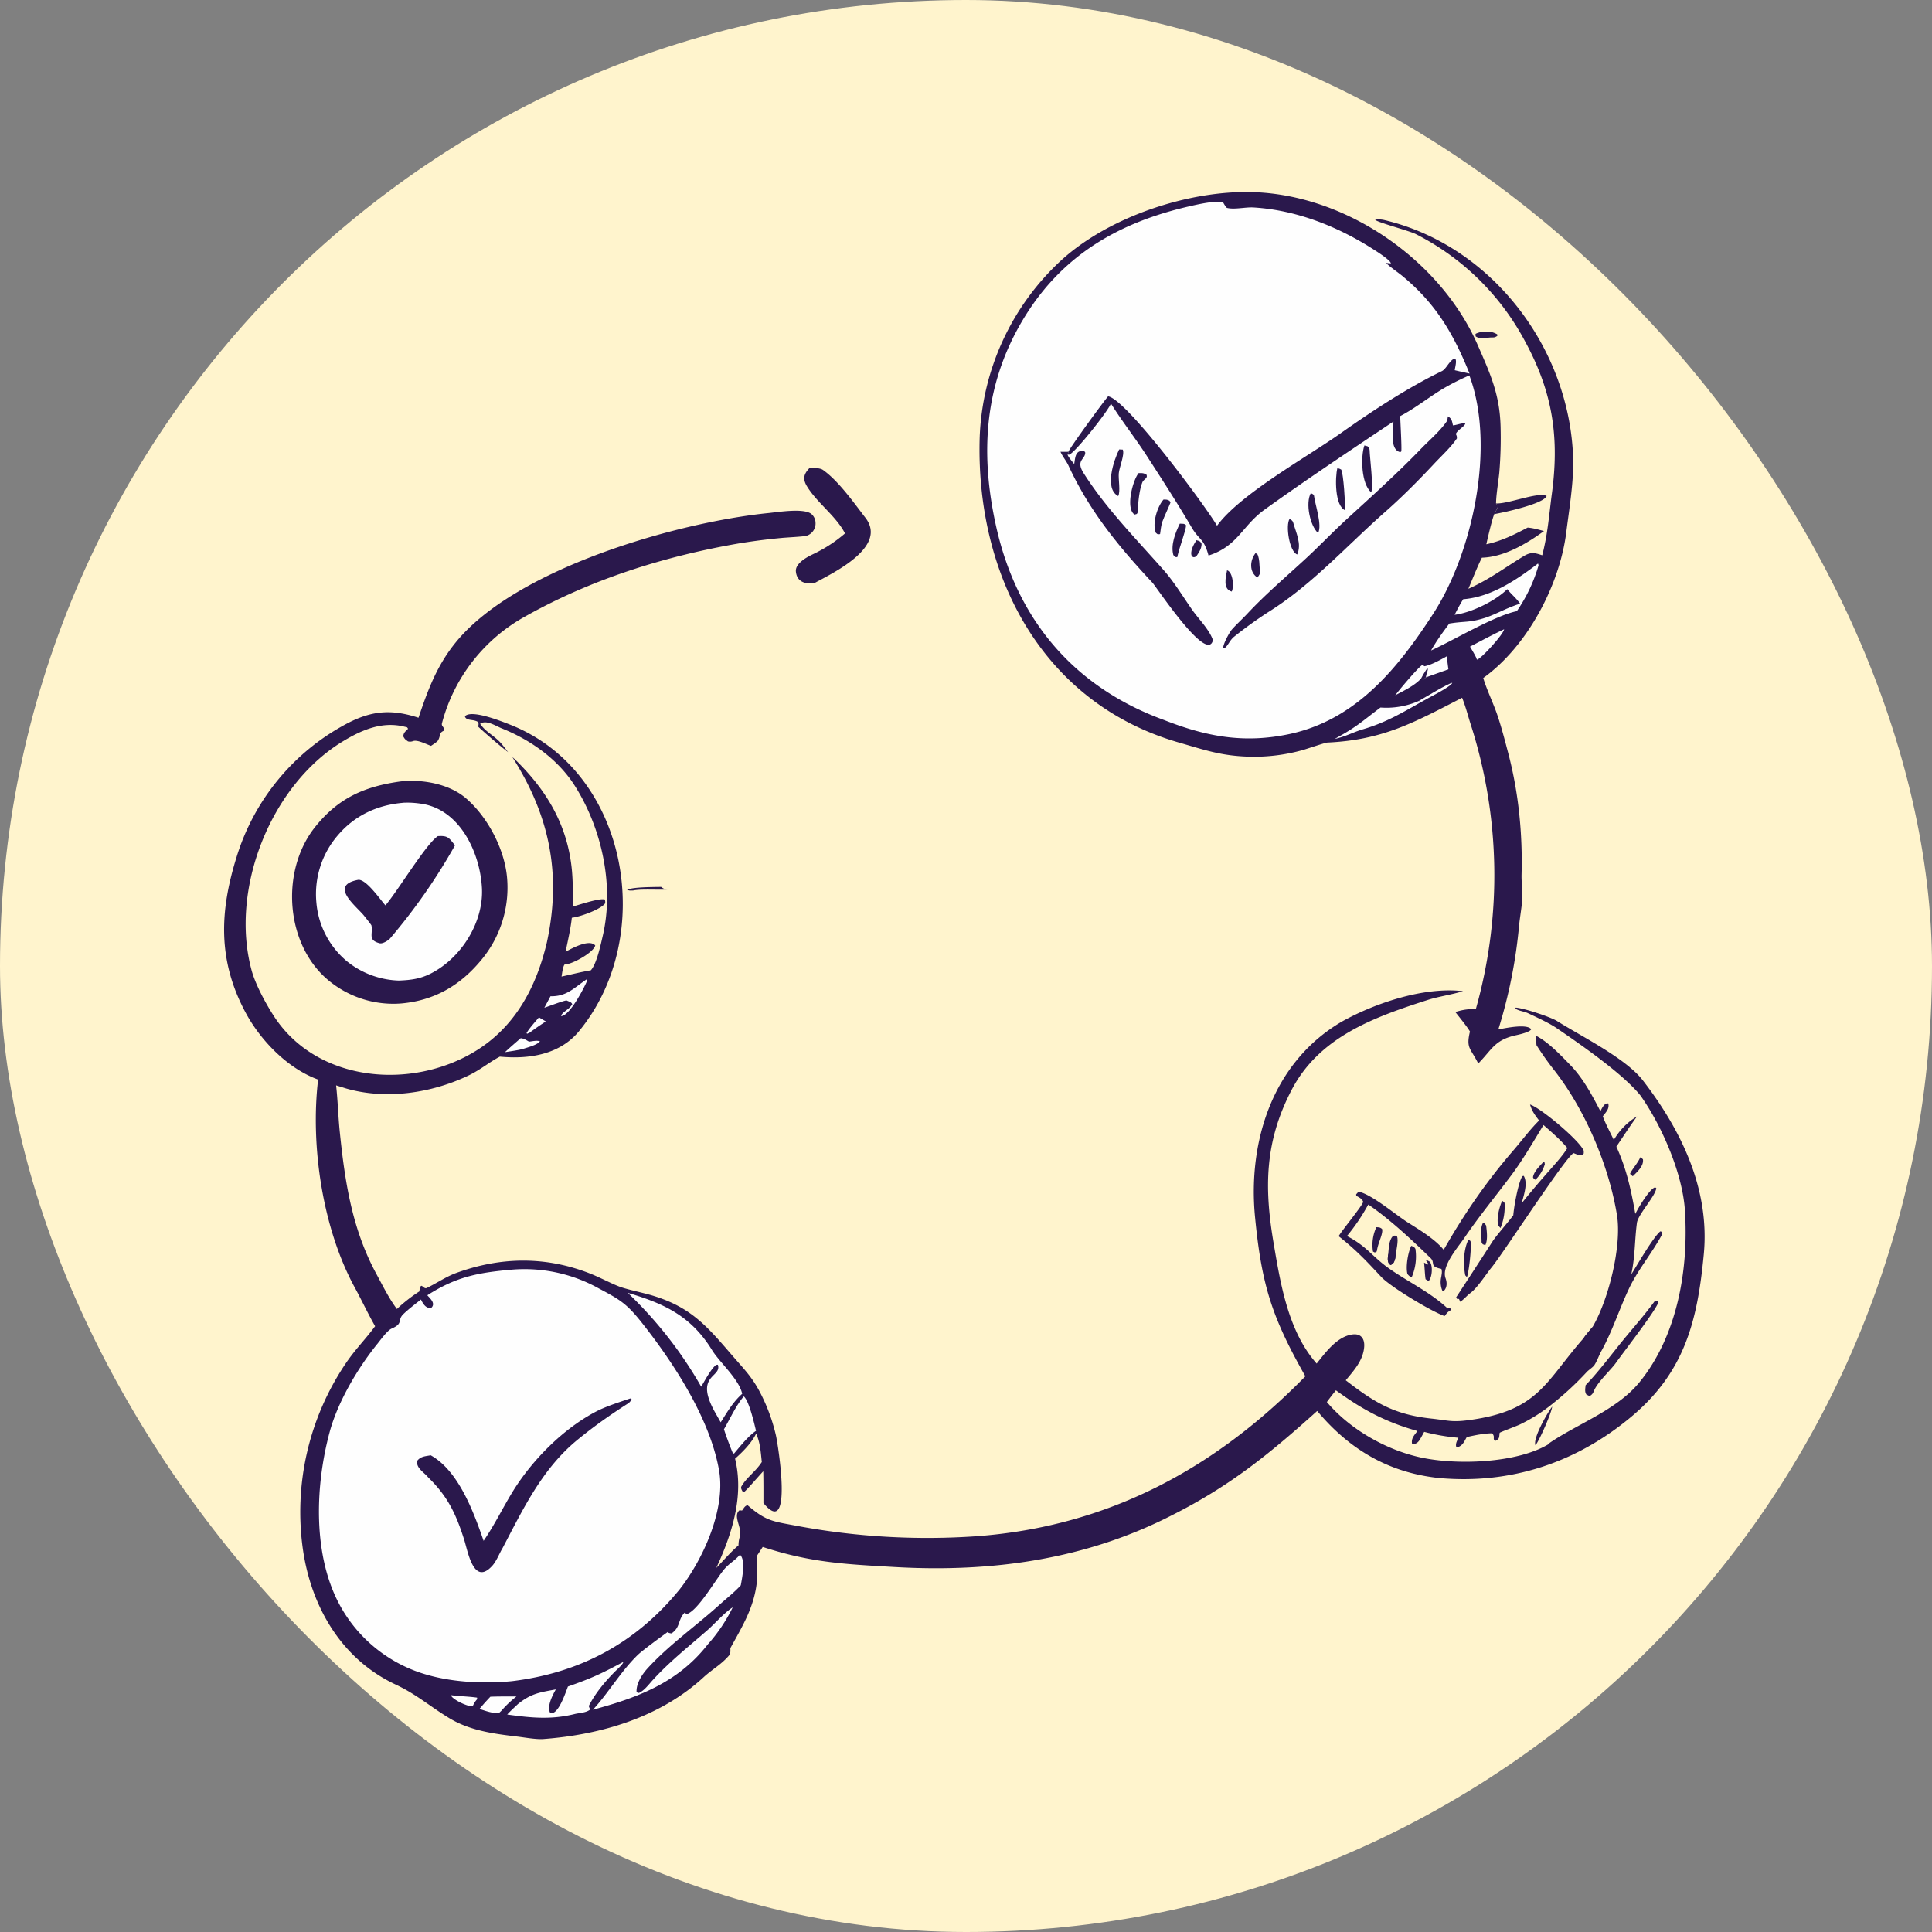 <svg xmlns="http://www.w3.org/2000/svg" width="32" height="32" fill="none"><rect width="100%" height="100%" fill="#808080" stroke="none"/><rect width="32" height="32" fill="#FFF4CD" rx="16"/><path fill="#2A184C" d="M6.932 11.888c.155-.462.307-.871.622-1.255.996-1.216 3.644-1.981 5.18-2.136.161-.016.59-.087.71.02a.2.2 0 0 1 .064.147.2.2 0 0 1-.016.087.21.21 0 0 1-.134.123c-.045.014-.332.028-.402.035q-.361.033-.72.092c-1.228.212-2.444.593-3.542 1.212a2.85 2.85 0 0 0-1.373 1.764c-.015.057.037.054.037.124-.092.035-.054.078-.103.163-.012.023-.09.072-.116.09-.085-.03-.221-.103-.295-.08a.14.14 0 0 1-.086.006c-.046-.034-.05-.032-.079-.084.008-.064.03-.074.08-.125-.022-.034-.01-.023-.061-.035-.367-.092-.705.053-1.017.242-1.197.724-1.88 2.45-1.513 3.796.064.234.232.545.366.752.708 1.098 2.274 1.236 3.339.585.662-.405 1.011-1.062 1.186-1.807.243-1.126.045-2.095-.573-3.064q.038.032.073.067c.517.511.85 1.09.915 1.823.016.185.015.397.017.585.108-.031.445-.144.527-.116.005.023.014.056-.005.076-.095.1-.412.212-.542.226-.017.171-.068.39-.103.563.106-.057.393-.217.491-.104-.028.117-.387.316-.508.315-.029.036-.041.149-.05.2.18-.039.292-.07.485-.104.099-.11.166-.437.2-.581.189-.83-.02-1.782-.475-2.49-.278-.43-.726-.745-1.196-.934-.102-.04-.267-.152-.361-.076l-.007-.026c-.025.038-.017.025-.026.073l-.005-.08c-.082-.05-.194-.012-.216-.093.108-.116.594.078.737.134 1.984.773 2.444 3.518 1.152 5.083-.318.386-.825.466-1.31.42-.178.093-.324.22-.52.313-.615.294-1.37.405-2.031.213l-.161-.05c.029.26.035.524.062.781.085.827.205 1.608.609 2.35.103.19.206.4.336.573q.173-.163.372-.291a1 1 0 0 1 .013-.08l.026-.014c.026.02.053.052.083.037.166-.079.313-.184.487-.248.745-.272 1.497-.28 2.236.016.15.06.355.169.484.215.136.048.383.097.537.144.623.19.887.493 1.292.963.272.316.395.42.575.828q.111.255.173.524c.031.134.292 1.732-.207 1.12 0-.173.001-.353-.003-.526-.047.047-.29.33-.315.34l-.029-.008c-.013-.023-.032-.056-.018-.081.09-.155.234-.243.338-.405-.02-.179-.024-.303-.093-.471-.077.156-.219.3-.35.416.15.618-.048 1.242-.311 1.81.101-.105.264-.29.368-.374a.5.5 0 0 1 .016-.125c.063-.154-.121-.355 0-.456l.043.004.01-.014c.027-.038.037-.06.08-.075.318.275.428.268.84.347.973.18 1.963.236 2.95.168 2.168-.16 3.941-1.107 5.45-2.649-.548-.969-.724-1.497-.834-2.642-.12-1.255.294-2.56 1.433-3.23.555-.311 1.372-.584 2.012-.507-.194.06-.405.088-.58.144-.892.286-1.8.61-2.26 1.494-.444.853-.454 1.613-.297 2.535.114.673.24 1.46.713 1.995.148-.185.334-.442.584-.481.15-.024.215.07.203.21-.02.223-.17.385-.305.548.486.377.81.57 1.425.635.276.03.33.063.62.024 1.153-.156 1.257-.632 1.9-1.363.014-.027.119-.15.144-.181.265-.452.486-1.343.403-1.852-.135-.827-.535-1.765-1.059-2.424a5 5 0 0 1-.274-.39q-.007-.078-.01-.157c.204.103.41.322.568.484.214.22.36.497.501.767.024-.048.067-.143.13-.128.022.09-.039.143-.09.212.024.081.139.303.182.392a1.1 1.1 0 0 1 .384-.39c-.117.16-.231.336-.342.501.169.368.244.718.314 1.114.043-.091.237-.418.328-.44l.019.012c-.006.123-.301.436-.32.574-.04.297-.028.556-.094.856.09-.142.369-.627.482-.713l.026.008.006.036c-.159.301-.398.584-.545.89-.164.343-.278.711-.463 1.046-.042.075-.072.168-.12.24-.026.035-.1.081-.13.117a5 5 0 0 1-.564.522q-.241.195-.52.332c-.073.037-.334.13-.352.146-.01.078 0 .101-.072.134-.055-.037.005-.057-.051-.126-.132 0-.294.033-.422.063-.047.082-.066.139-.156.17l-.02-.015c-.01-.054.016-.092.038-.144a3.3 3.3 0 0 1-.567-.098l-.055.1c-.035.06-.052.088-.125.107l-.022-.015c-.013-.086.039-.137.09-.206-.527-.148-.91-.353-1.35-.674a5 5 0 0 0-.15.194c.378.448.97.787 1.537.914.597.135 1.62.104 2.15-.225l-.029.01c.472-.332 1.137-.557 1.52-1.027.63-.773.817-1.875.752-2.852-.04-.605-.38-1.394-.736-1.897-.29-.36-.996-.849-1.394-1.12-.12-.081-.33-.178-.466-.242-.07-.034-.163-.038-.214-.081l.01-.013c.143.012.552.148.674.217.403.256 1.145.619 1.431.99.642.833 1.11 1.809 1.008 2.88-.105 1.104-.316 1.954-1.208 2.696-.912.759-1.993 1.114-3.173 1.009-.84-.088-1.49-.475-2.022-1.111-.793.713-1.439 1.238-2.392 1.72-1.444.743-3 .957-4.606.865-.825-.047-1.39-.073-2.186-.333l-.1.153c-.007.133.018.28.003.424-.044.425-.245.745-.439 1.1.001.048.004.055-.008.104-.133.164-.282.236-.437.379-.721.662-1.693.95-2.652 1.022-.12.009-.315-.027-.434-.041-.387-.046-.775-.097-1.116-.3-.324-.195-.55-.4-.898-.562-.903-.424-1.397-1.295-1.534-2.233a4.4 4.4 0 0 1 .705-3.08c.157-.234.325-.399.482-.611l.008-.011c-.118-.206-.223-.432-.337-.641-.533-.977-.737-2.345-.607-3.444-.502-.182-.952-.644-1.202-1.111-.46-.859-.433-1.666-.147-2.579a3.74 3.74 0 0 1 1.843-2.215c.414-.213.736-.228 1.169-.088"/><path fill="#2A184C" d="M26.234 22.158c.015-.027.12-.15.145-.181-.026.132-.306.535-.399.646.048-.116.256-.405.254-.465"/><path fill="#FEFEFE" d="M8.473 21.03a2.53 2.53 0 0 1 1.448.312c.37.196.469.258.741.606.52.664 1.1 1.564 1.248 2.406.112.642-.262 1.47-.65 1.967-.722.89-1.653 1.389-2.786 1.525-.447.043-.954.02-1.386-.102A2.38 2.38 0 0 1 5.636 26.6c-.46-.83-.417-1.99-.175-2.884.135-.5.468-1.061.789-1.457.054-.067.167-.224.238-.254.2-.086.087-.14.195-.241.078-.076.201-.17.289-.24.035.07.079.15.17.14.078-.074-.011-.15-.064-.21.478-.308.846-.376 1.395-.424"/><path fill="#2A184C" d="m10.439 23.163.022.01a.15.15 0 0 1-.062.075c-.297.19-.571.383-.844.608-.576.475-.891 1.138-1.23 1.784-.055.09-.101.217-.172.295-.309.34-.403-.239-.464-.43-.136-.43-.274-.722-.597-1.035-.074-.09-.196-.149-.184-.271.056-.077.133-.078.226-.095.463.258.712.943.876 1.417.191-.279.32-.554.494-.835.32-.513.83-1.025 1.368-1.306.167-.087.387-.156.566-.217"/><path fill="#FEFEFE" d="M12.256 25.75c.1.094.035.382.014.507-.11.12-.23.211-.35.32-.393.355-.84.667-1.198 1.06-.09.098-.19.257-.178.393l.038.011c.088-.038.164-.142.229-.213.27-.297.587-.55.89-.813.134-.115.292-.302.435-.392a2.7 2.7 0 0 1-.416.617c-.492.63-1.162.88-1.899 1.078.26-.282.458-.63.741-.906.083-.08.385-.3.5-.383-.012.009.029.024.061.025.154-.105.096-.224.225-.352l.015.035c.192-.037.514-.62.65-.765.093-.098.147-.114.243-.221M10.398 21.414c.61.178 1.052.39 1.395.947.122.2.45.485.5.725-.154.137-.246.3-.356.472l-.078-.138c-.382-.66.103-.595.031-.816l-.027.002c-.08.055-.194.27-.249.362a6.8 6.8 0 0 0-1.216-1.554M10.316 27.53l.006.006c-.013.037-.096.111-.13.144-.17.171-.329.36-.44.576a.2.2 0 0 0 .025.058c-.07.057-.176.055-.26.076-.388.096-.72.063-1.116.008.052-.058.12-.118.176-.172.222-.179.365-.195.629-.244-.055.099-.15.276-.094.389.132.05.258-.345.295-.437.392-.137.542-.208.909-.403M12.32 23.129c.088.077.172.446.202.57-.13.088-.258.251-.362.374l-.005.003-.018-.009a6 6 0 0 1-.146-.393c.093-.162.209-.41.329-.545M9.716 16.221l.008.024c-.055.13-.288.578-.429.585.002-.061.133-.107.183-.196-.013-.037-.044-.04-.092-.063-.042-.003-.295.096-.37.12l.102-.19c.267.005.381-.133.598-.28M8.121 28.103c.141-.006.29-.004.433-.004a1.7 1.7 0 0 0-.249.236l-.034.032c-.09.024-.24-.033-.329-.062.06-.073.115-.133.18-.202M8.624 17.196c.054.004.09.03.139.057.057-.007.13-.025.18-.006-.041.058-.192.098-.264.121-.076.025-.23.045-.315.059.083-.079.174-.156.26-.231M7.468 28.077c.141.019.284.02.434.041l.002.026a.3.3 0 0 0-.05.068l-.015.026-.008.023c-.073.013-.34-.11-.363-.184M8.927 16.85c.034.023.078.047.114.068a5 5 0 0 0-.269.186l-.041.018-.01-.01c.038-.072.149-.194.206-.262"/><path fill="#2A184C" d="m11.575 26.366.015.021c-.017.06-.047.08-.094.125l-.008-.005c.01-.045.057-.1.087-.14M24.217 11.557c-.799.412-1.313.699-2.23.742-.041.002-.344.106-.408.124a3 3 0 0 1-.887.11c-.465-.013-.734-.11-1.165-.234-2.266-.652-3.373-2.78-3.3-5.064a4.2 4.2 0 0 1 1.33-2.905c.793-.737 2.129-1.18 3.195-1.148 1.549.047 3.108 1.122 3.726 2.539.207.473.361.811.376 1.337q.011.386-.021.771c-.014.14-.05.355-.053.484l-.001.025.036.046c-.017.035-.047.1-.065.131-.037.085-.11.401-.132.5.25-.054.46-.158.685-.277.097.009.176.033.27.058-.289.21-.66.43-1.028.441-.068.13-.163.372-.224.515.346-.154.595-.345.915-.54.121-.074.184-.056.308-.015.088-.338.112-.645.154-.978.134-.947.029-1.7-.432-2.553a4.2 4.2 0 0 0-1.816-1.789c-.108-.055-.653-.198-.673-.238a.4.4 0 0 1 .157.007c1.783.425 3.063 2.127 3.122 3.938.012.396-.066.852-.113 1.228-.11.883-.649 1.897-1.376 2.418.06.198.159.4.227.594.074.214.135.453.192.67.168.648.233 1.317.216 1.985-.004.133.018.298.01.43-.01.133-.037.282-.051.416a8.3 8.3 0 0 1-.344 1.726c.105-.021.477-.1.544-.003-.02.047-.196.086-.245.097-.363.078-.402.238-.632.47-.125-.256-.205-.246-.137-.53-.049-.084-.178-.24-.242-.323.142-.043.197-.045.341-.054A8.17 8.17 0 0 0 24.36 12c-.049-.153-.082-.291-.143-.443"/><path fill="#FEFEFE" d="M24.337 6.218c.435 1.162.061 2.926-.597 3.945-.582.9-1.275 1.758-2.382 1.995-.754.16-1.376.043-2.077-.232-1.486-.541-2.432-1.654-2.779-3.193-.28-1.246-.201-2.424.498-3.53.636-1.005 1.563-1.526 2.696-1.785.119-.028.482-.112.567-.058.01.017.046.08.06.083.114.032.314-.015.437-.007.72.043 1.412.32 2.013.71.06.038.255.164.265.217l-.08-.008c.044.051.204.162.265.212.56.46.852.964 1.117 1.62a8 8 0 0 1-.245-.055c.008-.06.033-.14.013-.185l-.028-.004c-.08.043-.128.17-.198.204-.57.277-1.158.663-1.676 1.029-.556.394-1.663 1.005-2.048 1.532-.182-.316-1.504-2.1-1.804-2.143-.067.072-.63.845-.659.919l-.01.045.026.002c.11-.05.633-.71.69-.846.183.292.407.577.595.868.252.39.504.779.74 1.18.128.22.202.176.281.468.486-.154.554-.49.927-.759.693-.498 1.426-.985 2.136-1.46-.008.142-.062.473.114.507l.016-.013c.009-.065-.015-.474-.018-.584.222-.115.434-.281.645-.414.146-.093.341-.192.5-.26"/><path fill="#2A184C" d="M17.792 7.687c.019-.115.018-.238.167-.215l.016.023c0 .12-.166.125-.023.348.373.585.865 1.082 1.322 1.6.174.197.318.437.469.653.106.153.29.333.347.507-.092.397-.927-.87-1.003-.953-.557-.595-1.045-1.19-1.389-1.937-.036-.078-.097-.148-.133-.23q.066.002.13 0l-.01.046-.002.004c.013.04.08.116.11.154M23.982 6.896c.067.041.065.074.084.15.068-.007.153-.045.204-.03-.014.05-.13.107-.157.172.017.036.017.034.018.073-.097.146-.257.291-.377.42-.262.28-.525.545-.812.798-.636.56-1.213 1.209-1.937 1.66a7 7 0 0 0-.572.413c-.072.064-.099.155-.156.186l-.017-.007c0-.068.103-.259.146-.307.081-.09.173-.173.256-.262.294-.314.617-.59.933-.88.241-.22.468-.46.71-.682.415-.38.835-.756 1.226-1.161.14-.146.323-.298.44-.472zM18.859 7.836c.063 0 .072-.003.128.023.032.065-.044.073-.067.133-.057.147-.068.353-.08.506-.017.022-.011.013-.047.025-.153-.096-.035-.562.066-.687"/><path fill="#2A184C" d="m22.599 7.378.052.014c.016.016.034.037.034.061.003.126.068.624.026.701-.163-.137-.177-.586-.112-.776M18.537 7.444l.06.003c.033.084-.056.288-.066.389-.01.097.03.307-.01.38-.234-.122-.073-.594.016-.772M19.271 8.274c.049.001.057-.003.1.02l.016.03c-.041.103-.098.218-.136.32-.018.05-.03.149-.036.199l-.012.006c-.044-.003-.024.003-.059-.025-.063-.152.022-.43.127-.55M22.152 7.755c.038.008.027.005.063.023.039.072.067.575.066.674-.176-.071-.168-.551-.13-.697M21.711 8.169c.017.007.05.018.053.04.018.15.14.494.067.619-.134-.12-.211-.496-.12-.66M19.541 8.673c.065.005.063-.006.105.027-.01.107-.111.364-.142.506l-.005.022c-.05-.004-.028.006-.065-.036-.046-.167.034-.369.107-.519M21.359 8.595c.026.015.05.025.06.059.051.182.143.353.067.53-.132-.048-.195-.483-.127-.589M20.795 9.163l.027.01c.026.035.037.126.038.172.005.128.039.132-.034.22-.139-.09-.124-.285-.032-.402M19.816 8.947c.063.017.062.018.086.06 0 .085-.043.139-.089.211-.05.014-.027.017-.07 0-.042-.08.029-.202.073-.27M20.324 9.445c.1.032.117.28.077.353-.15-.04-.099-.237-.077-.353"/><path fill="#FEFEFE" d="M25.472 9.334c.01.011.004.003.011.03a2.6 2.6 0 0 1-.36.759c-.363.072-1.05.483-1.42.651.09-.16.193-.3.302-.446.267-.044.332-.01.609-.1.196-.07.332-.155.564-.23-.078-.106-.14-.148-.213-.24-.194.193-.591.39-.872.425.049-.097.085-.165.142-.258.46-.035.88-.318 1.237-.59M23.504 11.608l.025.025c-.328.187-.59.339-.953.446-.167.049-.283.12-.47.16.374-.204.439-.28.759-.52a1.34 1.34 0 0 0 .64-.111M23.11 11.516c.058-.08.38-.464.448-.502l.037.021c.116-.023.263-.106.367-.164l.028.215-.372.133-.039.035c-.027-.004-.02 0-.043-.013-.116.122-.277.194-.426.275"/><path fill="#2A184C" d="M23.536 11.241c.03-.058.052-.095.088-.15h.016l.008-.029c.008.053-.017.068-.026.13l-.004.027-.039.035c-.027-.004-.02 0-.043-.013"/><path fill="#FEFEFE" d="M24.913 10.422c-.009.081-.38.492-.451.504l-.01-.03c-.026-.057-.072-.13-.104-.186.183-.096.379-.201.565-.288M23.504 11.608c.065-.037.51-.306.55-.297-.027.069-.422.26-.524.322z"/><path fill="#2A184C" d="M6.636 12.943c.356-.039.798.038 1.077.275.359.305.638.834.684 1.303a1.87 1.87 0 0 1-.436 1.392c-.347.415-.772.658-1.31.707a1.68 1.68 0 0 1-1.161-.343c-.763-.58-.859-1.836-.275-2.574.386-.487.827-.678 1.42-.76"/><path fill="#FEFEFE" d="M6.676 13.296c.109-.005.198.001.306.017.635.095.967.807 1 1.388.033.568-.337 1.16-.84 1.42-.18.093-.336.112-.537.12a1.44 1.44 0 0 1-.856-.317 1.42 1.42 0 0 1-.508-.968c-.04-.406.087-.81.353-1.119.28-.33.654-.504 1.082-.54"/><path fill="#2A184C" d="M7.252 13.849c.17-.011.184.028.284.153a9.7 9.7 0 0 1-1.072 1.538c-.03.036-.126.097-.177.083-.202-.054-.105-.154-.135-.296-.003-.011-.11-.144-.128-.167-.141-.167-.57-.494-.097-.586.131-.026.372.328.457.422.204-.238.673-1.019.868-1.147M25.341 18.294c.171.051.822.594.892.768-.004.056.008.035-.027.071-.05.008-.075-.008-.123-.026l-.02-.008c-.132.064-1.17 1.666-1.357 1.893-.085.102-.233.337-.352.425-.059.043-.124.123-.171.144-.032-.106-.023.011-.064-.074q.3-.457.596-.916c.077-.119.252-.31.35-.443.01-.14.08-.537.15-.647l.023-.005c.071.123.002.315-.034.453q.196-.244.404-.48c.105-.122.274-.3.352-.434-.115-.139-.26-.262-.395-.381-.165.271-.343.577-.53.828-.262.35-.536.682-.783 1.045-.104.153-.38.465-.31.662.028.075.028.157-.03.215l-.024-.01a.37.37 0 0 1-.016-.224c.007-.05.017-.084.002-.133-.208-.042-.095-.097-.178-.178-.308-.3-.678-.647-1.033-.888a3.3 3.3 0 0 1-.353.522c.32.162.419.339.69.532.317.225.682.392.974.664.01.009.024-.014.058.009l-.009.027c-.048.029-.05.034-.086.08l-.01.013c-.215-.074-.897-.484-1.05-.649-.245-.263-.403-.434-.705-.674.073-.12.395-.506.407-.57-.022-.053-.06-.066-.115-.1l-.002-.023c.036-.038.016-.028.06-.04.221.06.592.376.79.502.197.125.456.279.6.457.335-.59.71-1.134 1.155-1.648.143-.166.268-.338.425-.494-.071-.094-.116-.152-.15-.265M10.484 14.75c-.047 0-.053.004-.098-.012.102-.048.433-.045.564-.048.06.046.064.033.147.04-.163.016-.473-.011-.613.02M13.407 7.753c.064-.004.174-.004.223.03.26.183.517.55.705.794.37.481-.532.909-.833 1.074-.143.034-.306-.004-.32-.19-.008-.129.177-.231.28-.28.194-.092.368-.203.534-.346-.147-.287-.459-.502-.628-.777-.077-.125-.056-.205.039-.305M27.414 21.542l.041.01.012.02c-.045.14-.588.838-.706 1.006-.078.11-.296.309-.357.452-.023.055-.029.062-.074.095l-.055-.028c-.03-.047-.018-.097-.012-.154.213-.22.434-.518.628-.755.183-.222.352-.412.523-.646M24.779 8.338c.195.013.706-.198.838-.123-.047.132-.736.279-.867.3.018-.03.048-.096.065-.13z"/><path fill="#2A184C" d="M22.994 20.766c.01-.096.01-.22.074-.29.046-.015.023-.015.07 0 .033.075-.019.247-.024.353-.02.061-.02.096-.081.124l-.027-.02c-.03-.059-.019-.1-.012-.167"/><path fill="#2A184C" d="M23.114 20.829c-.02.061-.02.096-.081.124l-.027-.02c-.03-.059-.019-.1-.012-.167.03.085.021.075.12.063M23.375 20.635c.042.017.045.013.069.05a.87.87 0 0 1-.063.473c-.04-.023-.038-.021-.069-.055-.032-.124.009-.359.063-.468M24.322 20.531l.033.024c.024.082-.025.517-.058.598l-.028-.03c-.035-.183-.03-.421.053-.592M22.797 20.326c.047.004.057 0 .094.029.022.075-.059.213-.082.345l-.005.026c-.007.008-.022.014-.033.019l-.03-.015a.7.7 0 0 1 .056-.404M25.709 23.298c-.01.1-.208.556-.277.64-.048-.111.199-.54.277-.64M24.881 19.888c.023.019.036.02.04.044a.94.94 0 0 1-.068.408l-.036-.04c-.035-.11.017-.31.064-.412M24.522 5.5c.12-.007.173-.02.277.038l.002.025c-.053.035-.054.023-.128.028-.075.008-.167.026-.231-.019l-.005-.036-.014.018.012.01.006-.034c.019-.013.057-.022.081-.03M23.612 20.865c.029.01.042.019.07.033.054.07.039.263-.02.32l-.049-.029c-.011-.043-.017-.21-.026-.276l.067.033.003-.012zM24.563 20.253c.042.019.023.006.052.046.012.097.03.24-.014.325l-.042-.015c-.007-.01-.02-.028-.02-.039.002-.117-.028-.212.024-.317M27.168 19.168c.025.012.023.014.044.033.018.11-.095.21-.168.281-.012-.009-.032-.028-.044-.038.003-.04.134-.187.168-.276M7.92 12.037c.01-.048.002-.035.027-.073l.007.026c.08.12.203.181.306.28.051.049.112.131.156.189a9 9 0 0 1-.495-.422M25.564 19.245l.018.008.005.03a.6.6 0 0 1-.155.257c-.036-.018-.021-.006-.041-.04.013-.094.109-.184.173-.255"/></svg>